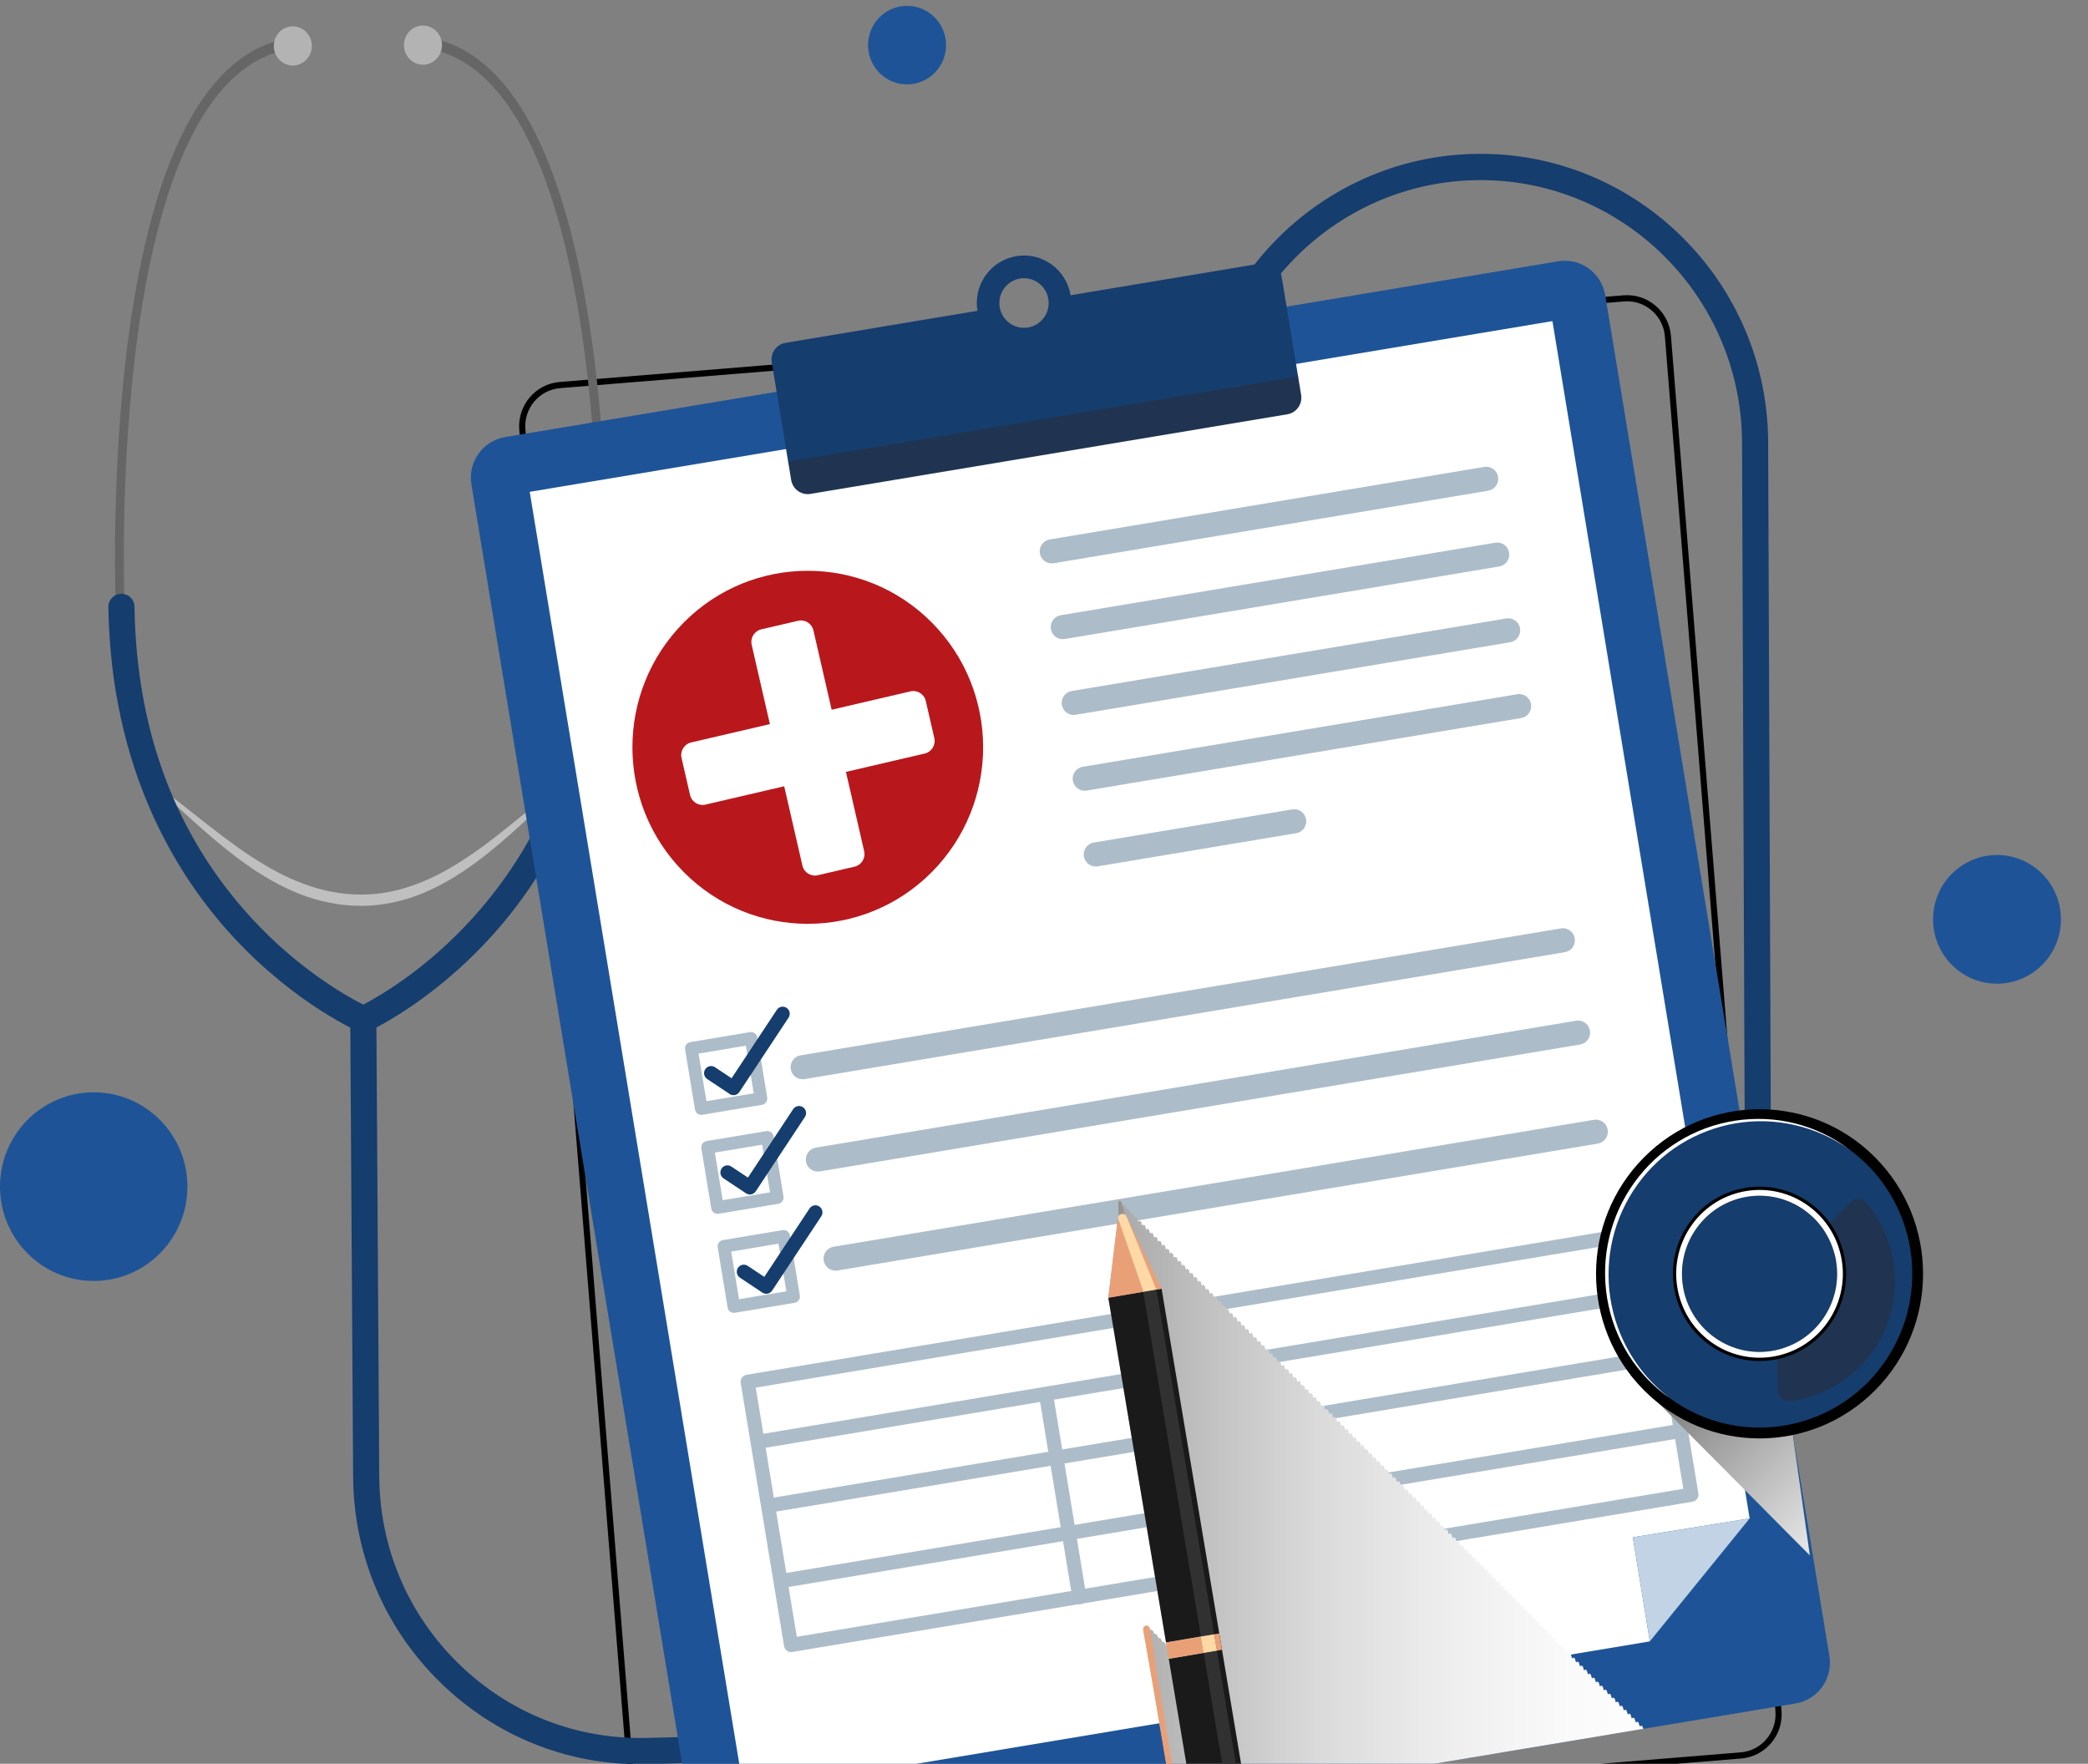 <svg width="264" height="223" viewBox="0 0 264 223" fill="none" xmlns="http://www.w3.org/2000/svg">
<rect x="0" y="0" width="264" height="223" fill="#808080" stroke="none"/>
<path d="M85.175 233.311C83.856 233.311 82.592 232.845 81.577 231.976C80.443 231.005 79.754 229.649 79.634 228.156L65.655 54.337C65.408 51.256 67.697 48.545 70.757 48.296L105.442 45.47L170.586 40.164L205.271 37.337C206.752 37.216 208.193 37.684 209.327 38.653C210.46 39.624 211.151 40.98 211.271 42.473L225.248 216.291C225.369 217.784 224.904 219.235 223.941 220.375C222.977 221.516 221.629 222.212 220.146 222.333L85.633 233.292C85.48 233.304 85.326 233.311 85.173 233.311H85.175ZM205.73 38.098C205.6 38.098 205.467 38.103 205.335 38.113L170.65 40.94L105.506 46.246L70.822 49.073C68.186 49.288 66.216 51.62 66.428 54.273L80.407 228.093C80.51 229.379 81.105 230.546 82.08 231.382C83.056 232.218 84.296 232.619 85.574 232.516L140.593 228.031L220.087 221.555C221.365 221.451 222.524 220.852 223.354 219.869C224.185 218.886 224.583 217.636 224.481 216.352L210.503 42.535C210.401 41.25 209.805 40.081 208.829 39.245C207.953 38.497 206.867 38.096 205.732 38.096L205.73 38.098Z" fill="black"/>
<path d="M19.456 99.023C23.625 102.032 27.471 105.472 31.706 108.258L32.505 108.77L33.313 109.262L34.127 109.741L34.953 110.196C36.062 110.787 37.2 111.309 38.37 111.738C40.699 112.618 43.157 113.107 45.626 113.102C46.858 113.109 48.089 112.99 49.301 112.75C50.514 112.513 51.7 112.145 52.864 111.705C55.193 110.818 57.378 109.541 59.474 108.125C63.666 105.27 67.447 101.757 71.573 98.689L71.7 98.846C67.905 102.29 64.322 105.989 60.132 109.07C58.048 110.612 55.794 111.971 53.357 112.972C50.921 113.967 48.279 114.532 45.624 114.533C42.971 114.53 40.335 113.978 37.886 113.025C36.662 112.543 35.48 111.966 34.343 111.327L33.497 110.834L32.667 110.321L31.854 109.783L31.055 109.227C26.814 106.217 23.167 102.582 19.332 99.183L19.457 99.023H19.456Z" fill="#BFBFBF"/>
<path d="M81.217 223.063C71.647 223.125 62.621 219.483 55.722 212.765C48.644 205.869 44.711 196.612 44.649 186.695L44.281 128.212L47.584 128.191L47.951 186.674C48.008 195.69 51.584 204.106 58.018 210.376C64.454 216.646 72.927 219.962 81.882 219.729L119.465 218.728C137.324 218.253 151.763 203.236 151.649 185.251L150.838 56.282C150.711 36.1 166.918 19.577 186.968 19.449C207.017 19.321 223.431 35.636 223.558 55.817L223.905 144.735L220.602 144.756L220.256 55.838C220.141 37.489 205.217 22.656 186.988 22.773C168.76 22.889 154.024 37.912 154.141 56.261L154.952 185.23C155.013 194.868 151.38 203.989 144.721 210.916C138.062 217.841 129.125 221.796 119.554 222.05L81.971 223.051C81.72 223.058 81.467 223.062 81.217 223.063Z" fill="#153D6E"/>
<path d="M76.759 75.705C76.764 75.535 77.199 58.469 74.579 41.317C73.035 31.204 70.744 23.027 67.771 17.017C64.002 9.394 59.121 5.229 53.263 4.636L53.176 6.017C58.658 6.571 63.248 10.514 66.822 17.739C69.724 23.606 71.965 31.624 73.484 41.571C76.082 58.572 75.65 75.484 75.645 75.652L76.759 75.703V75.705Z" fill="#666666"/>
<path d="M51.078 5.719C51.087 7.088 52.17 8.19 53.496 8.181C54.823 8.173 55.892 7.056 55.883 5.69C55.874 4.321 54.791 3.219 53.465 3.228C52.138 3.236 51.069 4.353 51.078 5.719Z" fill="#B3B3B3"/>
<path d="M14.624 76.101C14.617 75.931 13.968 58.872 16.37 41.688C17.787 31.556 19.975 23.352 22.872 17.302C26.545 9.631 31.375 5.404 37.224 4.738L37.328 6.117C31.853 6.741 27.313 10.743 23.831 18.012C21.004 23.916 18.863 31.962 17.47 41.926C15.087 58.959 15.731 75.864 15.738 76.034L14.626 76.099L14.624 76.101Z" fill="#666666"/>
<path d="M39.426 5.795C39.435 7.163 38.366 8.278 37.039 8.287C35.713 8.295 34.63 7.193 34.621 5.825C34.612 4.456 35.681 3.341 37.008 3.333C38.334 3.324 39.417 4.426 39.426 5.795Z" fill="#B3B3B3"/>
<path d="M75.832 74.688C74.936 74.706 74.217 75.44 74.215 76.343C74.184 92.114 69.335 105.46 59.797 116.032C54.133 122.31 48.348 125.75 45.928 127.024C43.493 125.78 37.666 122.415 31.921 116.209C22.249 105.759 17.235 92.477 17.004 76.705C16.99 75.803 16.262 75.077 15.366 75.072C14.441 75.067 13.689 75.827 13.703 76.758C14.022 97.493 22.472 110.92 29.615 118.594C37.581 127.152 45.51 130.524 45.844 130.664L45.949 130.413L46.055 130.662C46.388 130.518 54.275 127.045 62.132 118.387C69.177 110.624 77.458 97.091 77.516 76.351C77.517 75.421 76.757 74.671 75.832 74.688Z" fill="#153D6E"/>
<path d="M227.039 215.369L207.697 218.597L148.36 228.501L93.905 237.592C91.082 238.063 88.413 236.141 87.945 233.299L59.602 61.26C59.133 58.418 61.045 55.731 63.867 55.26L98.196 49.528L162.672 38.767L197.001 33.037C199.823 32.565 202.494 34.488 202.962 37.33L231.303 209.367C231.771 212.209 229.861 214.897 227.038 215.369H227.039Z" fill="#1E5497"/>
<path d="M196.283 40.6L221.22 191.978L206.449 194.365L208.599 207.522L94.069 226.64L66.977 62.184L196.283 40.6Z" fill="white"/>
<path d="M135.358 37.33C134.818 34.058 131.747 31.845 128.495 32.389C125.245 32.932 123.046 36.023 123.586 39.296L99.324 43.346C98.168 43.539 97.388 44.637 97.58 45.801L99.665 58.462L164.143 47.699L162.057 35.036C161.866 33.873 160.774 33.088 159.618 33.28L135.356 37.33H135.358ZM129.982 41.408C128.285 41.692 126.68 40.535 126.398 38.827C126.116 37.118 127.265 35.502 128.962 35.218C130.659 34.935 132.264 36.091 132.546 37.8C132.828 39.508 131.679 41.124 129.982 41.408Z" fill="#153D6E"/>
<path d="M162.767 52.379L102.473 62.445C101.317 62.638 100.225 61.851 100.034 60.689L99.652 58.372L164.13 47.609L164.511 49.926C164.702 51.09 163.921 52.188 162.767 52.381V52.379Z" fill="#203451"/>
<path d="M221.22 191.978L208.599 207.522L206.449 194.365L221.22 191.978Z" fill="#C1D3E5"/>
<path d="M208.231 154.816L94.386 173.821C93.9 173.901 93.573 174.364 93.653 174.851L94.906 182.456L96.236 190.526L97.806 200.057L99.136 208.126C99.216 208.615 99.676 208.945 100.16 208.864L136.293 202.833C136.399 202.855 136.512 202.861 136.627 202.843C136.742 202.824 136.846 202.782 136.939 202.726L214.006 189.862C214.491 189.781 214.819 189.318 214.739 188.831L213.409 180.762L211.838 171.231L210.508 163.161L209.255 155.556C209.175 155.067 208.715 154.738 208.231 154.818V154.816ZM211.504 180.166L135.87 192.792L134.59 185.03L210.225 172.405L211.504 180.166ZM96.807 183.045L131.506 177.253L132.543 183.553L97.845 189.345L96.807 183.045ZM98.137 191.115L132.836 185.323L134.113 193.084L99.415 198.876L98.135 191.115H98.137ZM134.301 183.261L133.264 176.961L208.898 164.335L209.936 170.635L134.301 183.261ZM95.555 175.442L207.645 156.732L208.606 162.567L96.516 181.277L95.555 175.442ZM99.707 200.646L134.406 194.854L135.443 201.154L100.745 206.945L99.707 200.646ZM137.2 200.861L136.162 194.561L211.797 181.936L212.834 188.235L137.2 200.861Z" fill="#ADBCC9"/>
<path d="M96.346 139.683L88.791 140.945C88.356 141.017 87.945 140.722 87.874 140.284L86.62 132.679C86.549 132.241 86.841 131.827 87.276 131.755L94.832 130.494C95.267 130.422 95.678 130.716 95.749 131.154L97.002 138.76C97.074 139.198 96.781 139.611 96.346 139.683ZM89.318 139.229L95.3 138.23L94.308 132.209L88.326 133.208L89.318 139.229Z" fill="#ADBCC9"/>
<path d="M98.405 152.198L90.85 153.46C90.414 153.532 90.004 153.237 89.932 152.799L88.679 145.194C88.607 144.756 88.9 144.343 89.335 144.271L96.89 143.009C97.325 142.937 97.736 143.232 97.808 143.67L99.061 151.275C99.132 151.713 98.84 152.126 98.405 152.198ZM91.377 151.744L97.359 150.746L96.366 144.725L90.385 145.723L91.377 151.744Z" fill="#ADBCC9"/>
<path d="M100.471 164.715L92.916 165.977C92.481 166.049 92.07 165.755 91.999 165.316L90.745 157.711C90.674 157.273 90.966 156.86 91.401 156.788L98.957 155.526C99.392 155.454 99.803 155.749 99.874 156.187L101.127 163.792C101.199 164.23 100.906 164.644 100.471 164.715ZM93.442 164.262L99.423 163.263L98.431 157.242L92.449 158.24L93.442 164.26V164.262Z" fill="#ADBCC9"/>
<path d="M197.859 120.386L101.723 136.434C100.897 136.573 100.118 136.01 99.982 135.179C99.844 134.349 100.403 133.564 101.228 133.427L197.364 117.379C198.19 117.241 198.969 117.803 199.105 118.634C199.243 119.464 198.684 120.249 197.859 120.386Z" fill="#ADBCC9"/>
<path d="M188.163 62.04L133.219 71.212C132.394 71.35 131.614 70.788 131.478 69.957C131.34 69.126 131.899 68.341 132.724 68.205L187.669 59.033C188.494 58.895 189.274 59.457 189.41 60.288C189.547 61.118 188.988 61.903 188.163 62.04Z" fill="#ADBCC9"/>
<path d="M189.558 71.62L134.613 80.792C133.788 80.93 133.008 80.368 132.872 79.537C132.735 78.707 133.294 77.921 134.119 77.785L189.063 68.613C189.888 68.475 190.668 69.037 190.804 69.868C190.942 70.698 190.383 71.483 189.558 71.62Z" fill="#ADBCC9"/>
<path d="M190.944 81.2L136 90.372C135.175 90.51 134.395 89.948 134.259 89.117C134.122 88.287 134.68 87.501 135.506 87.365L190.45 78.193C191.275 78.055 192.055 78.617 192.191 79.448C192.328 80.278 191.77 81.063 190.944 81.2Z" fill="#ADBCC9"/>
<path d="M192.335 90.782L137.391 99.954C136.565 100.092 135.785 99.53 135.65 98.699C135.512 97.868 136.071 97.084 136.896 96.947L191.841 87.775C192.666 87.636 193.446 88.199 193.581 89.03C193.719 89.86 193.16 90.645 192.335 90.782Z" fill="#ADBCC9"/>
<path d="M163.89 105.342L138.785 109.532C137.96 109.671 137.18 109.108 137.044 108.277C136.907 107.447 137.466 106.662 138.291 106.525L163.395 102.335C164.221 102.197 165 102.759 165.136 103.59C165.274 104.421 164.715 105.206 163.89 105.342Z" fill="#ADBCC9"/>
<path d="M199.781 132.059L103.644 148.107C102.819 148.245 102.039 147.683 101.904 146.852C101.766 146.021 102.325 145.236 103.15 145.1L199.286 129.052C200.111 128.913 200.891 129.476 201.027 130.306C201.165 131.137 200.606 131.922 199.781 132.059Z" fill="#ADBCC9"/>
<path d="M202.027 144.586L105.891 160.634C105.065 160.773 104.285 160.21 104.15 159.379C104.012 158.549 104.571 157.764 105.396 157.627L201.532 141.579C202.358 141.441 203.137 142.003 203.273 142.834C203.411 143.664 202.852 144.449 202.027 144.586Z" fill="#ADBCC9"/>
<path d="M92.894 138.453C92.68 138.488 92.453 138.446 92.257 138.316L89.419 136.427C89.008 136.154 88.897 135.598 89.167 135.185C89.438 134.771 89.99 134.659 90.401 134.931L92.499 136.327L98.221 127.674C98.494 127.262 99.046 127.15 99.455 127.425C99.864 127.7 99.975 128.256 99.702 128.668L93.487 138.064C93.345 138.279 93.127 138.413 92.892 138.451L92.894 138.453Z" fill="#153D6E"/>
<path d="M94.96 151.01C94.746 151.045 94.52 151.003 94.323 150.874L91.485 148.985C91.075 148.711 90.963 148.156 91.233 147.742C91.505 147.329 92.056 147.216 92.467 147.488L94.565 148.885L100.287 140.232C100.56 139.82 101.112 139.708 101.521 139.983C101.93 140.258 102.042 140.813 101.769 141.225L95.554 150.621C95.411 150.837 95.193 150.97 94.958 151.009L94.96 151.01Z" fill="#153D6E"/>
<path d="M97.031 163.566C96.816 163.601 96.59 163.559 96.393 163.429L93.556 161.54C93.145 161.267 93.034 160.711 93.303 160.298C93.575 159.884 94.127 159.772 94.538 160.044L96.635 161.44L102.357 152.787C102.631 152.375 103.183 152.263 103.592 152.538C104.001 152.813 104.112 153.369 103.839 153.781L97.624 163.177C97.481 163.392 97.264 163.526 97.029 163.564L97.031 163.566Z" fill="#153D6E"/>
<path d="M117.81 110.265C126.468 101.549 126.468 87.418 117.81 78.703C109.151 69.987 95.113 69.987 86.455 78.703C77.796 87.418 77.796 101.549 86.455 110.265C95.113 118.981 109.151 118.981 117.81 110.265Z" fill="#B8181C"/>
<path d="M115.109 87.414L105.151 89.732L102.848 79.709C102.646 78.831 101.776 78.282 100.902 78.486L96.256 79.569C95.383 79.772 94.839 80.648 95.041 81.528L97.344 91.551L87.386 93.87C86.514 94.073 85.969 94.949 86.171 95.829L87.247 100.506C87.449 101.384 88.319 101.932 89.193 101.729L99.151 99.411L101.454 109.434C101.656 110.312 102.526 110.86 103.4 110.657L108.046 109.574C108.919 109.371 109.463 108.495 109.261 107.615L106.958 97.592L116.916 95.273C117.788 95.07 118.333 94.194 118.131 93.314L117.055 88.637C116.853 87.759 115.983 87.211 115.109 87.414Z" fill="white"/>
<path style="mix-blend-mode:multiply" d="M207.7 218.597L148.363 228.501L147.334 222.27L146.591 217.873L145.966 214.183L145.268 210.14L144.554 206.101C144.507 205.836 144.657 205.585 144.888 205.543C145.118 205.501 145.344 205.684 145.39 205.948C145.391 205.952 145.391 205.957 145.391 205.959L145.405 206.048C145.632 206.018 145.848 206.195 145.893 206.455C145.893 206.456 145.893 206.462 145.895 206.463L145.907 206.553C146.133 206.523 146.349 206.7 146.394 206.959C146.394 206.961 146.394 206.966 146.396 206.968L146.41 207.057C146.634 207.028 146.85 207.205 146.896 207.464C146.896 207.466 146.897 207.471 146.897 207.473L146.911 207.562C147.136 207.532 147.352 207.709 147.397 207.969C147.397 207.97 147.399 207.976 147.399 207.977L147.413 208.067C147.439 208.063 147.468 208.063 147.494 208.065L147.427 207.655L146.338 201.15L146.043 199.382L144.988 193.084L144.692 191.316L143.391 183.557L143.095 181.789L142.04 175.491L141.744 173.722L140.768 167.889L140.472 166.121L140.129 164.067L141.252 154.724L141.335 154.026C141.351 153.898 141.394 153.793 141.454 153.709L141.379 152.062C141.367 151.795 141.697 151.738 141.774 151.993L141.906 152.447C141.983 152.293 142.214 152.289 142.277 152.502L142.411 152.954C142.486 152.799 142.718 152.796 142.78 153.008L142.914 153.46C142.989 153.306 143.221 153.302 143.283 153.514L143.417 153.966C143.492 153.812 143.724 153.809 143.786 154.021L143.866 154.291L143.92 154.473C143.995 154.317 144.227 154.315 144.29 154.525L144.424 154.979C144.498 154.823 144.73 154.822 144.793 155.032L144.927 155.486C145.002 155.33 145.233 155.328 145.296 155.538L145.43 155.992C145.505 155.836 145.736 155.835 145.799 156.045L145.933 156.499C146.009 156.344 146.239 156.341 146.304 156.551L146.436 157.005C146.513 156.851 146.744 156.847 146.807 157.059L146.941 157.511C147.016 157.357 147.247 157.354 147.31 157.566L147.444 158.018C147.519 157.864 147.75 157.86 147.813 158.072L147.947 158.524C148.022 158.37 148.253 158.367 148.316 158.579L148.45 159.033C148.525 158.877 148.757 158.875 148.819 159.085L148.953 159.539C149.028 159.383 149.26 159.381 149.322 159.592L149.456 160.045C149.531 159.889 149.763 159.888 149.825 160.098L149.959 160.552C150.034 160.396 150.266 160.394 150.33 160.604L150.463 161.058C150.539 160.904 150.771 160.901 150.833 161.113L150.966 161.565C151.042 161.41 151.274 161.407 151.336 161.619L151.47 162.071C151.545 161.917 151.777 161.913 151.84 162.125L151.974 162.578C152.048 162.423 152.28 162.42 152.343 162.632L152.477 163.086C152.552 162.93 152.783 162.928 152.846 163.138L152.98 163.592C153.055 163.436 153.286 163.434 153.349 163.645L153.446 163.976L153.481 164.099C153.556 163.943 153.788 163.941 153.85 164.151L153.984 164.605C154.059 164.449 154.291 164.447 154.353 164.658L154.487 165.111C154.564 164.957 154.794 164.954 154.858 165.164L154.968 165.543L154.989 165.618C155.01 165.572 155.046 165.543 155.084 165.523H155.086C155.116 165.511 155.147 165.506 155.178 165.509C155.253 165.514 155.326 165.567 155.358 165.672L155.492 166.124C155.567 165.97 155.798 165.967 155.861 166.179L155.995 166.631C156.07 166.477 156.301 166.473 156.364 166.685L156.498 167.137C156.573 166.983 156.804 166.979 156.867 167.191L157.001 167.645C157.076 167.489 157.308 167.488 157.37 167.698L157.504 168.152C157.579 167.996 157.811 167.994 157.873 168.204L158.007 168.658C158.082 168.502 158.314 168.5 158.376 168.711L158.51 169.165C158.585 169.009 158.817 169.007 158.88 169.217L159.014 169.671C159.09 169.517 159.322 169.513 159.384 169.724L159.517 170.177C159.593 170.023 159.825 170.02 159.887 170.232L160.022 170.684C160.084 170.554 160.257 170.531 160.347 170.652C160.364 170.675 160.378 170.705 160.391 170.738L160.525 171.19C160.599 171.036 160.831 171.033 160.894 171.245L161.028 171.697C161.103 171.543 161.334 171.539 161.397 171.751L161.531 172.205C161.6 172.06 161.806 172.049 161.884 172.215C161.891 172.228 161.895 172.242 161.9 172.258L162.034 172.711C162.109 172.555 162.34 172.554 162.403 172.764L162.537 173.218C162.612 173.062 162.843 173.06 162.906 173.27L163.04 173.724C163.117 173.57 163.347 173.567 163.411 173.777L163.543 174.231C163.62 174.076 163.851 174.073 163.914 174.285L164.048 174.737C164.123 174.583 164.354 174.579 164.417 174.791L164.551 175.244C164.626 175.089 164.858 175.086 164.92 175.298L165.054 175.75C165.129 175.596 165.361 175.592 165.423 175.804L165.557 176.258C165.632 176.102 165.864 176.1 165.926 176.311L166.06 176.765C166.135 176.609 166.367 176.607 166.43 176.817L166.564 177.271C166.638 177.115 166.87 177.113 166.933 177.324L167.067 177.777C167.135 177.635 167.331 177.621 167.415 177.777C167.424 177.791 167.431 177.809 167.436 177.83L167.57 178.284C167.646 178.13 167.878 178.126 167.941 178.336L168.073 178.79C168.149 178.636 168.381 178.633 168.444 178.845L168.578 179.297C168.651 179.144 168.877 179.139 168.943 179.342C168.945 179.344 168.945 179.348 168.947 179.351L169.081 179.803C169.156 179.649 169.387 179.645 169.45 179.857L169.584 180.31C169.659 180.155 169.89 180.152 169.953 180.364L170.087 180.818C170.162 180.662 170.393 180.66 170.456 180.87L170.59 181.324C170.665 181.168 170.897 181.166 170.959 181.377L171.093 181.831C171.168 181.675 171.4 181.673 171.462 181.883L171.596 182.337C171.673 182.183 171.903 182.179 171.967 182.39L172.099 182.843C172.176 182.689 172.408 182.686 172.47 182.898L172.604 183.35C172.679 183.196 172.911 183.192 172.973 183.404L173.107 183.856C173.182 183.702 173.414 183.699 173.476 183.911L173.611 184.363C173.685 184.209 173.917 184.205 173.98 184.417L174.114 184.871C174.188 184.715 174.42 184.713 174.483 184.924L174.617 185.377C174.692 185.221 174.923 185.22 174.986 185.43L175.12 185.884C175.195 185.728 175.426 185.726 175.489 185.936L175.574 186.226L175.623 186.39C175.698 186.234 175.929 186.233 175.992 186.443L176.126 186.897C176.203 186.742 176.432 186.739 176.497 186.949L176.629 187.403C176.706 187.249 176.937 187.245 177 187.457L177.097 187.79L177.132 187.91C177.207 187.755 177.439 187.752 177.501 187.964L177.635 188.416C177.71 188.262 177.942 188.258 178.004 188.47L178.138 188.922C178.213 188.768 178.445 188.765 178.508 188.977L178.642 189.431C178.716 189.275 178.948 189.273 179.011 189.483L179.145 189.937C179.22 189.781 179.451 189.779 179.514 189.99L179.648 190.443C179.723 190.287 179.954 190.286 180.017 190.496L180.151 190.95C180.226 190.796 180.457 190.792 180.522 191.002L180.654 191.456C180.731 191.302 180.962 191.299 181.025 191.511L181.157 191.963C181.234 191.808 181.465 191.805 181.528 192.017L181.662 192.469C181.737 192.315 181.968 192.311 182.031 192.523L182.165 192.976C182.24 192.821 182.471 192.818 182.534 193.03L182.628 193.352L182.668 193.484C182.743 193.328 182.975 193.326 183.037 193.536L183.171 193.99C183.246 193.834 183.478 193.832 183.54 194.043L183.674 194.497C183.749 194.341 183.981 194.339 184.043 194.549L184.151 194.919L184.176 195.003C184.251 194.847 184.482 194.845 184.545 195.056L184.679 195.509C184.755 195.355 184.985 195.352 185.05 195.562L185.182 196.016C185.258 195.862 185.49 195.858 185.553 196.07L185.687 196.522C185.762 196.368 185.993 196.365 186.056 196.577L186.19 197.029C186.265 196.875 186.496 196.871 186.559 197.083L186.693 197.535C186.768 197.381 186.999 197.377 187.062 197.589L187.196 198.043C187.271 197.887 187.502 197.886 187.565 198.096L187.699 198.55C187.774 198.394 188.006 198.392 188.068 198.602L188.202 199.056C188.277 198.9 188.509 198.899 188.571 199.109L188.705 199.563C188.78 199.407 189.012 199.405 189.074 199.615L189.208 200.069C189.285 199.915 189.517 199.911 189.579 200.122L189.712 200.576C189.788 200.421 190.02 200.418 190.082 200.63L190.216 201.082C190.291 200.928 190.523 200.924 190.585 201.136L190.72 201.588C190.794 201.434 191.026 201.431 191.089 201.643L191.223 202.097C191.297 201.941 191.529 201.939 191.592 202.149L191.726 202.603C191.801 202.447 192.032 202.445 192.095 202.656L192.229 203.109C192.304 202.953 192.535 202.952 192.598 203.162L192.732 203.616C192.807 203.46 193.038 203.458 193.101 203.668L193.235 204.122C193.312 203.968 193.541 203.965 193.606 204.175L193.738 204.629C193.815 204.474 194.046 204.471 194.109 204.683L194.243 205.135C194.318 204.981 194.549 204.977 194.612 205.189L194.746 205.642C194.821 205.487 195.052 205.484 195.115 205.696L195.249 206.148C195.324 205.994 195.556 205.99 195.618 206.202L195.752 206.656C195.827 206.5 196.059 206.498 196.121 206.709L196.255 207.163C196.33 207.007 196.562 207.005 196.624 207.215L196.758 207.669C196.833 207.513 197.065 207.511 197.128 207.722L197.262 208.175C197.336 208.019 197.568 208.018 197.631 208.228L197.765 208.682C197.841 208.528 198.073 208.524 198.135 208.734L198.268 209.188C198.344 209.034 198.576 209.031 198.639 209.243L198.653 209.29L198.773 209.695C198.848 209.541 199.079 209.537 199.142 209.749L199.276 210.201C199.351 210.047 199.582 210.043 199.645 210.255L199.779 210.708C199.854 210.553 200.085 210.55 200.148 210.762L200.282 211.216C200.357 211.06 200.588 211.058 200.651 211.268L200.785 211.722C200.86 211.566 201.091 211.564 201.154 211.775L201.288 212.229C201.363 212.073 201.595 212.071 201.657 212.281L201.791 212.735C201.868 212.581 202.098 212.577 202.162 212.788L202.294 213.241C202.371 213.087 202.603 213.084 202.665 213.296L202.799 213.748C202.874 213.594 203.106 213.59 203.168 213.802L203.302 214.254C203.377 214.1 203.609 214.097 203.671 214.309L203.805 214.761C203.88 214.607 204.112 214.603 204.174 214.815L204.309 215.269C204.383 215.113 204.615 215.111 204.678 215.322L204.812 215.775C204.886 215.619 205.118 215.618 205.181 215.828L205.315 216.282C205.39 216.126 205.621 216.124 205.684 216.334L205.818 216.788C205.893 216.632 206.124 216.631 206.187 216.841L206.321 217.295C206.398 217.14 206.627 217.137 206.692 217.347L206.824 217.801C206.901 217.647 207.132 217.643 207.195 217.855L207.329 218.308C207.404 218.153 207.635 218.15 207.698 218.362L207.799 218.705L207.7 218.597Z" fill="url(#paint0_linear_3073_2870)"/>
<path d="M146.866 162.932L158.701 233.644L151.967 234.787L147.772 209.723L153.865 208.689L153.518 206.626L147.427 207.659L140.133 164.074L146.866 162.932Z" fill="#1A1A1A"/>
<path d="M146.218 163.048L144.551 163.331L151.843 206.917L153.51 206.634L146.218 163.048Z" fill="#323132"/>
<path d="M153.858 208.696L152.191 208.978L156.385 234.043L158.052 233.761L153.858 208.696Z" fill="#323132"/>
<path d="M142.299 153.769C142.017 153.637 141.691 153.691 141.467 153.909L141.383 152.067C141.371 151.799 141.702 151.745 141.778 152L142.299 153.769Z" fill="#98938D"/>
<path d="M146.227 163.04L144.561 163.322L141.344 154.031C141.365 153.856 141.436 153.719 141.535 153.625C141.699 153.465 141.941 153.423 142.148 153.521C142.272 153.577 142.383 153.683 142.46 153.842L146.227 163.038V163.04Z" fill="#FED8A5"/>
<path d="M141.341 154.033L144.558 163.322L140.133 164.074L141.341 154.033Z" fill="#EAA077"/>
<path d="M146.867 162.932L146.224 163.04L142.457 153.844L146.867 162.932Z" fill="#EAA077"/>
<path d="M151.844 206.917L147.418 207.667L147.763 209.73L152.189 208.98L151.844 206.917Z" fill="#EAA077"/>
<path d="M153.511 206.633L151.844 206.915L152.189 208.978L153.856 208.696L153.511 206.633Z" fill="#FED8A5"/>
<path d="M154.154 206.524L153.512 206.633L153.857 208.696L154.499 208.587L154.154 206.524Z" fill="#EAA077"/>
<path d="M153.043 235.963L152.162 236.103C151.824 236.159 151.448 236.143 151.104 236.031C150.407 235.812 149.795 235.248 149.459 234.517C149.417 234.426 149.382 234.331 149.345 234.236C149.316 234.14 149.285 234.044 149.258 233.946C149.238 233.849 149.215 233.744 149.199 233.653L149.157 233.401L148.994 232.388L148.665 230.364L147.328 222.27L145.96 214.183L145.261 210.142L144.548 206.102C144.501 205.836 144.65 205.587 144.882 205.545C145.113 205.503 145.338 205.685 145.385 205.95C145.385 205.952 145.385 205.957 145.385 205.961L146.026 210.012L146.682 214.06L148.022 222.152L149.394 230.239L149.742 232.26L149.916 233.271L149.96 233.523L150.005 233.732L150.066 233.93C150.094 233.993 150.118 234.058 150.148 234.119C150.386 234.613 150.811 234.988 151.283 235.125C151.522 235.195 151.757 235.202 152.004 235.155L152.883 234.995C153.114 234.953 153.339 235.135 153.386 235.4C153.433 235.666 153.283 235.915 153.052 235.957C153.05 235.957 153.045 235.957 153.043 235.957V235.963Z" fill="#EAA077"/>
<path style="mix-blend-mode:multiply" d="M206.125 173.798L228.831 196.655L226.549 180.494L206.125 173.798Z" fill="url(#paint1_linear_3073_2870)"/>
<path d="M237.091 175.769C245.165 167.641 245.165 154.465 237.091 146.337C229.017 138.21 215.927 138.21 207.853 146.337C199.779 154.465 199.779 167.641 207.853 175.769C215.927 183.896 229.017 183.896 237.091 175.769Z" fill="black"/>
<path d="M241.543 157.997C240.767 153.085 238.128 148.469 233.81 145.319C229.493 142.166 224.318 141.075 219.436 141.856C217.22 142.212 215.067 142.951 213.082 144.062C212.275 144.514 211.495 145.026 210.751 145.599C209.294 146.719 207.973 148.07 206.841 149.64C203.71 153.986 202.625 159.196 203.401 164.109C204.178 169.021 206.817 173.637 211.134 176.787C215.452 179.94 220.627 181.032 225.508 180.25C230.388 179.469 234.973 176.812 238.103 172.466C241.235 168.12 242.32 162.911 241.543 157.997ZM216.285 169.638C213.93 167.919 212.49 165.401 212.067 162.72C211.643 160.04 212.236 157.196 213.944 154.825C214.431 154.149 214.985 153.546 215.587 153.024C216.301 152.402 217.083 151.89 217.911 151.491C218.834 151.045 219.814 150.741 220.815 150.579C223.477 150.152 226.302 150.749 228.658 152.468C231.013 154.187 232.453 156.706 232.876 159.387C233.3 162.066 232.707 164.91 230.999 167.281C229.291 169.652 226.79 171.101 224.126 171.527C221.464 171.954 218.639 171.357 216.284 169.638H216.285Z" fill="#153D6E"/>
<path d="M235.415 172.534C238.306 169.485 239.695 165.546 239.605 161.642C239.563 159.868 239.218 158.106 238.569 156.434C238.304 155.754 237.991 155.09 237.627 154.447C237.159 153.62 236.609 152.827 235.975 152.083C235.437 151.45 234.474 151.424 233.902 152.027L231.054 155.03C230.573 155.537 230.538 156.32 230.967 156.872C231.113 157.059 231.25 157.254 231.378 157.452C231.783 158.076 232.096 158.743 232.318 159.434C232.565 160.203 232.697 161.002 232.714 161.805C232.765 163.936 232.006 166.084 230.429 167.747C229.148 169.098 227.523 169.922 225.824 170.209C225.144 170.325 224.653 170.931 224.668 171.627L224.764 175.778C224.783 176.612 225.516 177.245 226.34 177.141C229.682 176.719 232.906 175.18 235.413 172.536L235.415 172.534Z" fill="#203451"/>
<path d="M230.413 166.85C228.824 169.056 226.494 170.405 224.015 170.803C221.536 171.201 218.906 170.645 216.714 169.046C214.523 167.446 213.182 165.101 212.787 162.606C212.392 160.11 212.944 157.463 214.533 155.256C216.122 153.05 218.452 151.701 220.931 151.303C223.41 150.905 226.04 151.461 228.232 153.061C230.423 154.66 231.764 157.005 232.159 159.5C232.554 161.996 232.002 164.644 230.413 166.85Z" fill="#153D6E"/>
<path d="M233.281 159.32C232.841 156.534 231.345 153.918 228.898 152.132C226.45 150.344 223.515 149.726 220.747 150.169C217.979 150.613 215.38 152.118 213.606 154.582C211.831 157.045 211.216 160 211.656 162.786C212.097 165.572 213.592 168.189 216.04 169.976C218.488 171.763 221.423 172.382 224.191 171.939C226.958 171.495 229.558 169.99 231.331 167.526C233.107 165.062 233.722 162.108 233.281 159.322V159.32ZM224.07 171.185C221.494 171.599 218.761 171.02 216.484 169.357C214.207 167.694 212.812 165.259 212.403 162.665C211.992 160.072 212.567 157.321 214.219 155.028C215.871 152.736 218.291 151.333 220.867 150.921C223.444 150.507 226.177 151.086 228.454 152.749C230.731 154.412 232.125 156.847 232.534 159.441C232.945 162.034 232.371 164.786 230.719 167.078C229.067 169.37 226.647 170.773 224.07 171.185Z" fill="black"/>
<path d="M232.876 159.387C232.453 156.706 231.013 154.189 228.658 152.468C226.302 150.749 223.477 150.152 220.815 150.579C218.152 151.005 215.652 152.454 213.942 154.825C212.234 157.196 211.641 160.04 212.066 162.72C212.489 165.401 213.928 167.917 216.284 169.638C218.639 171.357 221.464 171.954 224.126 171.527C226.79 171.101 229.289 169.652 230.999 167.281C232.708 164.91 233.3 162.066 232.876 159.387ZM224.013 170.803C221.534 171.201 218.904 170.645 216.712 169.046C214.52 167.446 213.18 165.101 212.785 162.606C212.389 160.11 212.941 157.463 214.531 155.256C216.12 153.05 218.449 151.701 220.928 151.303C223.407 150.905 226.038 151.461 228.229 153.061C230.421 154.661 231.761 157.005 232.157 159.501C232.552 161.996 232 164.644 230.411 166.85C228.821 169.056 226.492 170.405 224.013 170.803Z" fill="white"/>
<path d="M233.812 145.319C232.775 144.59 231.671 143.964 230.52 143.445C229.37 142.928 228.168 142.527 226.943 142.249C225.716 141.972 224.466 141.805 223.211 141.768C221.955 141.73 220.699 141.816 219.463 142.022C216.991 142.44 214.606 143.344 212.478 144.665C210.353 145.99 208.493 147.739 207.029 149.777C206.298 150.796 205.665 151.886 205.144 153.027C204.62 154.168 204.206 155.36 203.915 156.581C203.334 159.026 203.219 161.584 203.6 164.074C203.974 166.564 204.836 168.982 206.122 171.154C206.768 172.238 207.51 173.265 208.352 174.208C208.568 174.437 208.779 174.676 209 174.9C209.228 175.119 209.449 175.345 209.682 175.561C209.921 175.769 210.154 175.983 210.393 176.19L211.133 176.786L210.367 176.221C210.118 176.023 209.874 175.822 209.628 175.62C209.388 175.412 209.158 175.193 208.922 174.981C208.69 174.762 208.473 174.53 208.248 174.306C207.372 173.383 206.579 172.375 205.901 171.29C204.542 169.124 203.621 166.675 203.2 164.139C202.787 161.601 202.865 158.978 203.461 156.472C203.757 155.219 204.174 153.996 204.709 152.826C205.247 151.657 205.898 150.542 206.65 149.5C207.404 148.461 208.253 147.49 209.193 146.617C210.133 145.744 211.16 144.966 212.252 144.299C213.345 143.633 214.501 143.07 215.702 142.632C216.903 142.198 218.146 141.882 219.407 141.688C221.928 141.306 224.521 141.416 226.988 142.044C229.453 142.669 231.789 143.785 233.809 145.319H233.812Z" fill="white"/>
<path d="M11.848 161.955C18.392 161.955 23.696 156.616 23.696 150.029C23.696 143.442 18.392 138.102 11.848 138.102C5.305 138.102 0 143.442 0 150.029C0 156.616 5.305 161.955 11.848 161.955Z" fill="#1E5497"/>
<path d="M119.554 6.506C119.995 3.799 118.172 1.246 115.483 0.803C112.794 0.359 110.257 2.194 109.817 4.901C109.376 7.608 111.199 10.161 113.888 10.604C116.577 11.047 119.114 9.213 119.554 6.506Z" fill="#1E5497"/>
<path d="M258.209 121.989C261.365 118.812 261.365 113.66 258.209 110.483C255.052 107.306 249.934 107.306 246.778 110.483C243.621 113.66 243.621 118.812 246.778 121.989C249.934 125.167 255.052 125.167 258.209 121.989Z" fill="#1E5497"/>
<defs>
<linearGradient id="paint0_linear_3073_2870" x1="87.011" y1="190.168" x2="215.253" y2="190.168" gradientUnits="userSpaceOnUse">
<stop/>
<stop offset="0.12" stop-color="#3A3A3A"/>
<stop offset="0.25" stop-color="#6D6D6D"/>
<stop offset="0.37" stop-color="#9A9A9A"/>
<stop offset="0.5" stop-color="#BEBEBE"/>
<stop offset="0.62" stop-color="#DADADA"/>
<stop offset="0.75" stop-color="#EEEEEE"/>
<stop offset="0.87" stop-color="#FAFAFA"/>
<stop offset="1" stop-color="white"/>
</linearGradient>
<linearGradient id="paint1_linear_3073_2870" x1="192.51" y1="153.162" x2="237.751" y2="198.106" gradientUnits="userSpaceOnUse">
<stop/>
<stop offset="0.14" stop-color="#272727"/>
<stop offset="0.57" stop-color="#9A9A9A"/>
<stop offset="0.86" stop-color="#E2E2E2"/>
<stop offset="1" stop-color="white"/>
</linearGradient>
</defs>
</svg>
